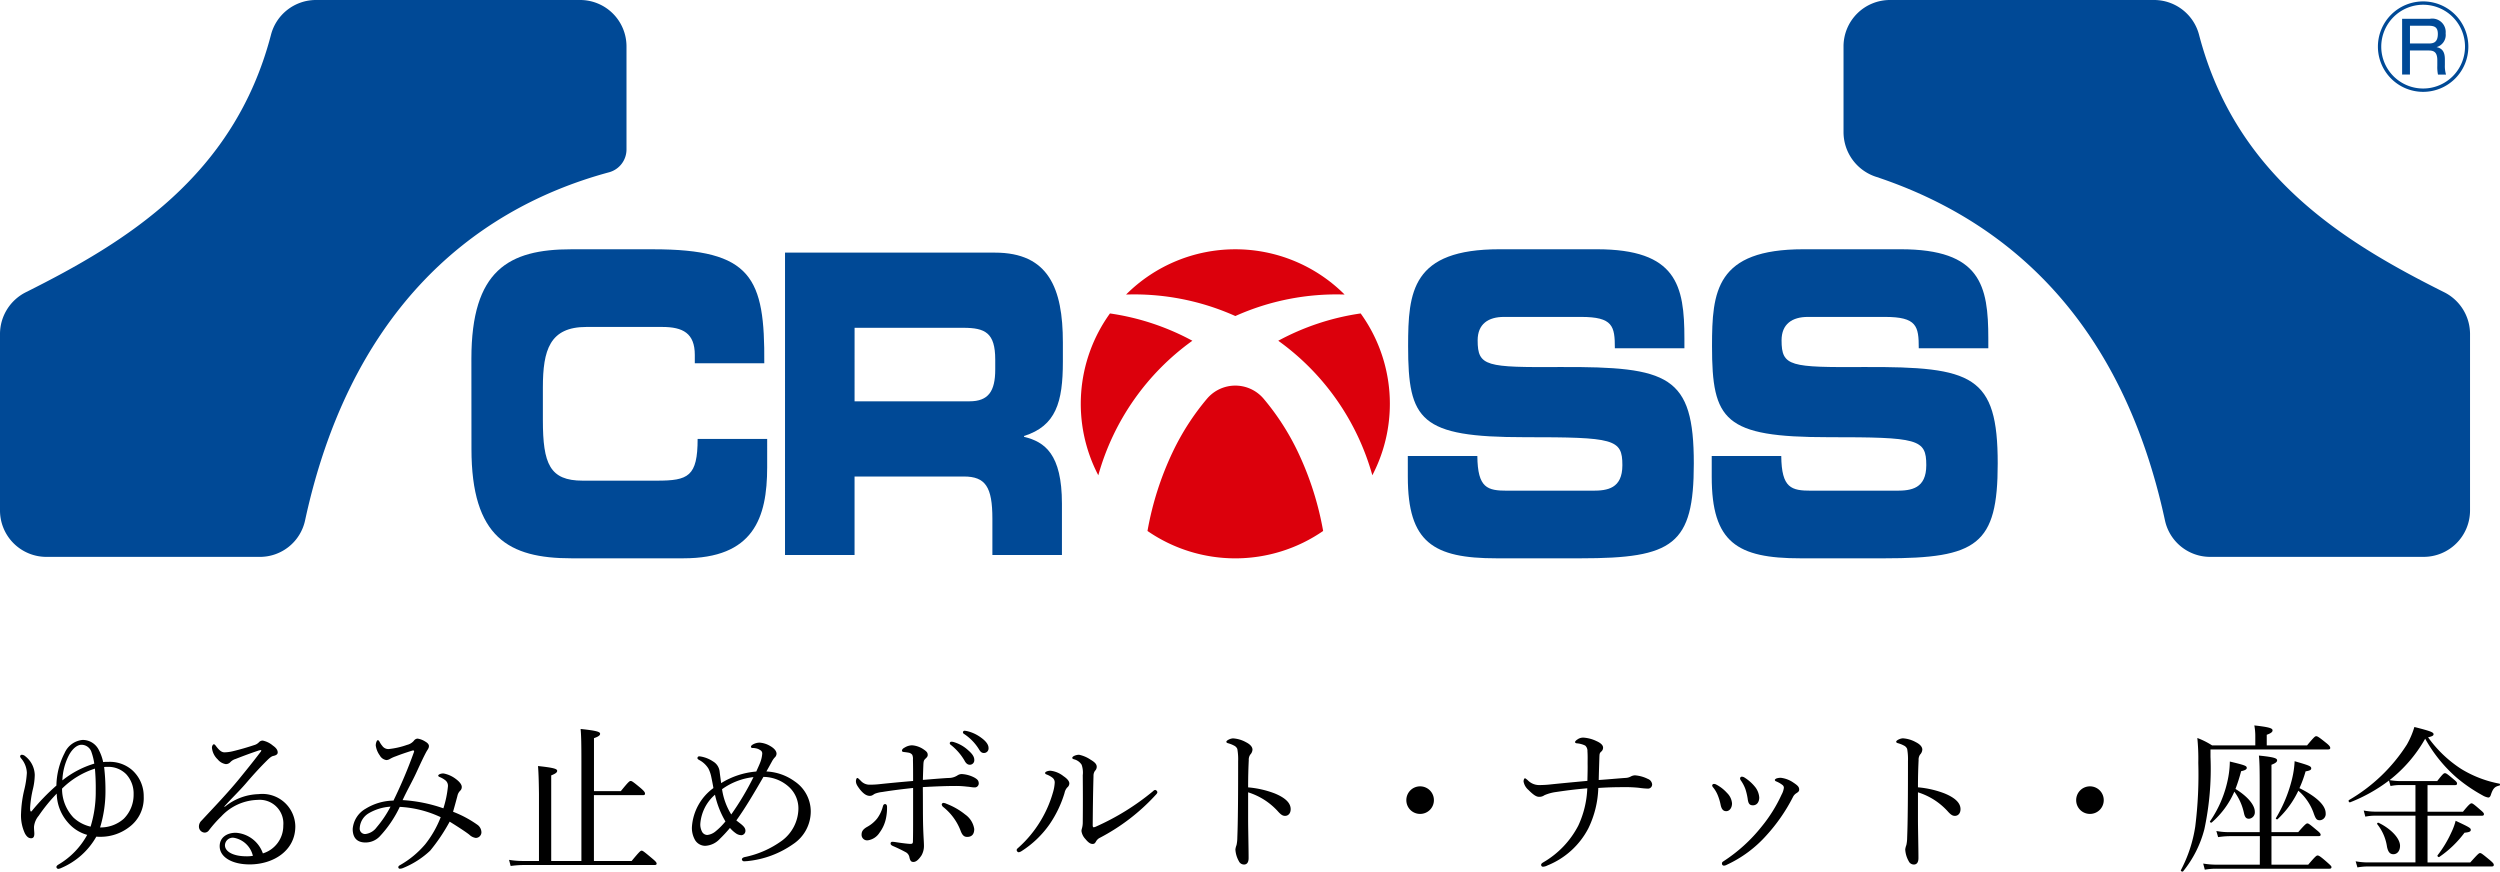 <svg xmlns="http://www.w3.org/2000/svg" width="186.135" height="64.893" viewBox="0 0 186.135 64.893">
  <g id="グループ_52" data-name="グループ 52" transform="translate(-41 -35.861)">
    <g id="グループ_47" data-name="グループ 47" transform="translate(41 35.861)">
      <g id="グループ_1" data-name="グループ 1" transform="translate(0 0)">
        <path id="パス_1" data-name="パス 1" d="M305.566,300.419c0-6.593,2.775-8.148,7.44-8.148h6.087c7.37,0,8.327,2.114,8.28,8.489H322.2v-.623c0-1.616-.886-2.083-2.426-2.083h-5.644c-2.729,0-3.242,1.71-3.242,4.509v2.426c0,3.265.513,4.509,2.963,4.509h5.527c2.333,0,3.032-.311,3.032-3.109h5.178V308.5c0,3.793-1.026,6.779-6.227,6.779h-8.35c-4.665,0-7.44-1.555-7.44-8.147Z" transform="translate(-270.469 -273.711)" fill="#004996"/>
        <path id="パス_2" data-name="パス 2" d="M353.183,292.778h15.626c3.989,0,5.061,2.642,5.061,6.686v1.43c0,3.017-.513,4.79-2.892,5.536v.062c1.539.373,2.822,1.275,2.822,4.976v3.825h-5.178v-2.706c0-2.363-.513-3.14-2.122-3.14h-8.14v5.846h-5.178Zm5.178,11.07h8.56c1.4,0,1.913-.746,1.913-2.363v-.746c0-1.99-.746-2.364-2.379-2.364h-8.093Z" transform="translate(-294.735 -273.969)" fill="#004996"/>
        <path id="パス_3" data-name="パス 3" d="M447.733,307.664h5.177c.024,2.394.746,2.581,2.239,2.581h6.345c1.1,0,2.215-.156,2.215-1.9,0-1.958-.606-2.083-7.277-2.083-7.79,0-8.676-1.244-8.676-6.779,0-4.074.279-7.214,6.811-7.214h7.23c5.97,0,6.53,2.706,6.53,6.655v.715h-5.178c0-1.648-.141-2.332-2.519-2.332h-5.737c-1.167,0-1.96.528-1.96,1.741,0,1.959.63,2.021,6.181,1.99,8.047-.031,9.913.622,9.913,7.183,0,6.064-1.54,7.059-8.42,7.059h-6.273c-4.711,0-6.6-1.181-6.6-6.063Z" transform="translate(-342.916 -273.711)" fill="#004996"/>
        <path id="パス_4" data-name="パス 4" d="M493.875,307.664h5.177c.024,2.394.746,2.581,2.239,2.581h6.344c1.1,0,2.215-.156,2.215-1.9,0-1.958-.606-2.083-7.277-2.083-7.789,0-8.676-1.244-8.676-6.779,0-4.074.28-7.214,6.811-7.214h7.23c5.971,0,6.53,2.706,6.53,6.655v.715h-5.178c0-1.648-.14-2.332-2.519-2.332h-5.737c-1.167,0-1.959.528-1.959,1.741,0,1.959.63,2.021,6.18,1.99,8.047-.031,9.913.622,9.913,7.183,0,6.064-1.54,7.059-8.42,7.059h-6.273c-4.711,0-6.6-1.181-6.6-6.063Z" transform="translate(-366.43 -273.711)" fill="#004996"/>
        <path id="パス_5" data-name="パス 5" d="M537.02,254.425H517.341a3.455,3.455,0,0,0-3.455,3.456V264.3a3.505,3.505,0,0,0,2.454,3.3c10.182,3.391,18.355,11.1,21.48,25.58a3.439,3.439,0,0,0,3.365,2.706h15.892a3.455,3.455,0,0,0,3.455-3.455V279.276a3.483,3.483,0,0,0-1.957-3.109c-7.393-3.7-15.456-8.6-18.213-19.129A3.464,3.464,0,0,0,537.02,254.425Z" transform="translate(-376.628 -254.425)" fill="#004996"/>
        <path id="パス_6" data-name="パス 6" d="M257.507,254.425h19.687a3.452,3.452,0,0,1,3.451,3.456v7.65a1.762,1.762,0,0,1-1.272,1.714c-10.729,2.894-19.416,10.9-22.661,25.936a3.439,3.439,0,0,1-3.365,2.706H237.455A3.455,3.455,0,0,1,234,292.432V279.276a3.483,3.483,0,0,1,1.957-3.109c7.393-3.7,15.456-8.6,18.213-19.129A3.459,3.459,0,0,1,257.507,254.425Z" transform="translate(-234 -254.425)" fill="#004996"/>
        <path id="パス_7" data-name="パス 7" d="M409.593,292.271a11.505,11.505,0,0,1,8.135,3.37,18.4,18.4,0,0,0-8.135,1.6h0a18.4,18.4,0,0,0-8.135-1.6A11.505,11.505,0,0,1,409.593,292.271Zm-3.2,6.81h0a18.4,18.4,0,0,0-6.134-2.033,11.5,11.5,0,0,0-.869,12.049A18.41,18.41,0,0,1,406.394,299.081Zm9.737,14.163a23.009,23.009,0,0,0-1.887-5.9,18.414,18.414,0,0,0-2.54-3.941,2.762,2.762,0,0,0-3.891-.333,2.8,2.8,0,0,0-.333.333,18.418,18.418,0,0,0-2.54,3.941,23.012,23.012,0,0,0-1.887,5.9h0a11.505,11.505,0,0,0,13.077,0Zm3.663-4.147h0a11.5,11.5,0,0,0-.869-12.049h0a18.4,18.4,0,0,0-6.135,2.033A18.411,18.411,0,0,1,419.794,309.1Z" transform="translate(-317.617 -273.711)" fill="#dc000c"/>
      </g>
      <g id="グループ_2" data-name="グループ 2" transform="translate(177.045 0.105)">
        <path id="パス_8" data-name="パス 8" d="M601.749,258.007a3.367,3.367,0,1,1-3.367-3.367A3.365,3.365,0,0,1,601.749,258.007Zm-6.485,0a3.118,3.118,0,1,0,3.118-3.118A3.122,3.122,0,0,0,595.264,258.007Zm3.63-2.074a1,1,0,0,1,1.164,1.087.943.943,0,0,1-.674,1.023c.455.1.617.391.617.923v.4a2.21,2.21,0,0,0,.086.725h-.6a2.846,2.846,0,0,1-.05-.661v-.419c0-.7-.37-.717-.7-.717H597.4v1.79h-.583v-4.148Zm-1.492.519v1.321h1.364c.313,0,.711-.021.711-.71,0-.483-.22-.611-.682-.611Z" transform="translate(-595.015 -254.64)" fill="#004996"/>
      </g>
    </g>
    <path id="パス_56" data-name="パス 56" d="M7.68-7.4a3.433,3.433,0,0,0-.348-.948,1.334,1.334,0,0,0-1.188-.7,1.63,1.63,0,0,0-1.332.972A5.452,5.452,0,0,0,4.2-5.652,15.787,15.787,0,0,0,2.388-3.78c-.036.048-.048.06-.084.06s-.072-.108-.06-.312a8.192,8.192,0,0,1,.2-1.332,4.787,4.787,0,0,0,.144-1.08,1.829,1.829,0,0,0-.708-1.392.415.415,0,0,0-.252-.108.131.131,0,0,0-.132.12.334.334,0,0,0,.084.156A1.759,1.759,0,0,1,2-6.6a6.837,6.837,0,0,1-.192,1.26,8.625,8.625,0,0,0-.24,1.752A3.157,3.157,0,0,0,1.86-2.076c.132.228.264.348.456.348s.24-.144.24-.348c0-.108-.024-.276-.024-.5A1.483,1.483,0,0,1,2.88-3.4,12.306,12.306,0,0,1,4.224-5.052a3.338,3.338,0,0,0,.84,2.16,2.9,2.9,0,0,0,1.428.912A5.759,5.759,0,0,1,4.356.228C4.236.3,4.2.36,4.2.42a.152.152,0,0,0,.132.132A.677.677,0,0,0,4.572.48a5.439,5.439,0,0,0,2.6-2.328,3.147,3.147,0,0,0,.348.012,3.5,3.5,0,0,0,2.112-.732A2.671,2.671,0,0,0,10.7-4.824a2.6,2.6,0,0,0-.876-1.992,2.538,2.538,0,0,0-1.74-.6C7.92-7.416,7.824-7.416,7.68-7.4ZM7.452-2.532a9.263,9.263,0,0,0,.4-2.82,14.425,14.425,0,0,0-.1-1.68,2.312,2.312,0,0,1,.288-.012A1.87,1.87,0,0,1,9.4-6.492,2.121,2.121,0,0,1,9.948-5,2.524,2.524,0,0,1,9.216-3.18,2.605,2.605,0,0,1,7.452-2.532Zm-.384-4.38a16.342,16.342,0,0,1,.06,1.68,8.708,8.708,0,0,1-.384,2.64,2.778,2.778,0,0,1-1.272-.672,3.122,3.122,0,0,1-.852-2.16A6.13,6.13,0,0,1,7.068-6.912ZM7.02-7.284A7.038,7.038,0,0,0,4.644-6.036a4.412,4.412,0,0,1,.48-1.86c.288-.54.648-.792.948-.792a.786.786,0,0,1,.744.564A4.537,4.537,0,0,1,7.02-7.284ZM16.7-4.092c.48-.54,1.128-1.164,1.572-1.68.708-.828,1.2-1.344,1.6-1.74.264-.264.372-.324.492-.348.216-.048.312-.132.312-.252,0-.192-.12-.348-.36-.516A1.682,1.682,0,0,0,19.56-9a.383.383,0,0,0-.276.12.763.763,0,0,1-.36.216c-.54.18-1.044.324-1.584.456a2.887,2.887,0,0,1-.624.084c-.2,0-.372-.12-.636-.468-.06-.084-.108-.132-.156-.132-.072,0-.144.132-.144.252a1.362,1.362,0,0,0,.432.876.962.962,0,0,0,.6.348.449.449,0,0,0,.324-.132.883.883,0,0,1,.408-.252c.48-.192,1.092-.42,1.632-.6a1.077,1.077,0,0,1,.228-.06c.048,0,.084.024,0,.132-.6.792-1.092,1.392-1.608,2.028-.864,1.056-1.86,2.088-2.784,3.084a.6.6,0,0,0-.2.432.447.447,0,0,0,.432.468.392.392,0,0,0,.3-.156,9.413,9.413,0,0,1,.936-1.056,3.834,3.834,0,0,1,2.712-1.224,1.759,1.759,0,0,1,1.9,1.908A2.147,2.147,0,0,1,19.572-.6a2.29,2.29,0,0,0-2.016-1.536c-.66,0-1.2.348-1.2,1,0,.816.924,1.356,2.232,1.356,1.764,0,3.4-1.02,3.4-2.832a2.453,2.453,0,0,0-2.736-2.4,4.134,4.134,0,0,0-2.52.948ZM18.828-.42a2.435,2.435,0,0,1-.48.036c-.96,0-1.6-.336-1.6-.828a.583.583,0,0,1,.66-.552A1.775,1.775,0,0,1,18.828-.42ZM33.732-3.7c.12-.42.216-.768.324-1.176a.744.744,0,0,1,.216-.4.362.362,0,0,0,.108-.276c0-.18-.18-.4-.456-.6a2.169,2.169,0,0,0-.9-.4.667.667,0,0,0-.276.048c-.06.024-.12.072-.12.108s.024.072.084.1a1.724,1.724,0,0,1,.444.252.519.519,0,0,1,.192.48,7.825,7.825,0,0,1-.336,1.608,11.191,11.191,0,0,0-3.036-.612c.336-.732.72-1.392,1-2,.324-.7.552-1.2.78-1.62.1-.168.18-.252.18-.408,0-.132-.132-.252-.264-.324a1.467,1.467,0,0,0-.588-.228.378.378,0,0,0-.276.168.946.946,0,0,1-.5.3,5.931,5.931,0,0,1-1.38.312.554.554,0,0,1-.468-.24,1.5,1.5,0,0,1-.192-.288c-.048-.084-.084-.132-.132-.132s-.072.036-.1.1a.766.766,0,0,0-.06.288,1.627,1.627,0,0,0,.3.744.674.674,0,0,0,.492.348.567.567,0,0,0,.264-.084,2.3,2.3,0,0,1,.444-.2c.3-.12.684-.252,1.212-.42.132-.036.168.012.132.108a35.514,35.514,0,0,1-1.524,3.612,4.062,4.062,0,0,0-2.064.6,1.911,1.911,0,0,0-.972,1.512c0,.732.4,1.008.948,1.008a1.461,1.461,0,0,0,1.044-.432,8.522,8.522,0,0,0,1.512-2.22,8.16,8.16,0,0,1,3.048.768,7.733,7.733,0,0,1-1.152,2.016A6.991,6.991,0,0,1,29.8.264c-.108.06-.144.1-.144.168a.111.111,0,0,0,.12.108.645.645,0,0,0,.252-.06,6.506,6.506,0,0,0,2-1.284,13.555,13.555,0,0,0,1.452-2.16s1.092.672,1.464.972a.871.871,0,0,0,.48.24.423.423,0,0,0,.42-.408.705.705,0,0,0-.324-.588A8.193,8.193,0,0,0,33.732-3.7ZM29.076-4.08a8.121,8.121,0,0,1-1.032,1.536,1.214,1.214,0,0,1-.828.5.4.4,0,0,1-.432-.444,1.359,1.359,0,0,1,.636-1.08A3.647,3.647,0,0,1,29.076-4.08ZM44.22-.036v-4.9h3.648c.12,0,.156-.036.156-.12s-.06-.18-.324-.408c-.576-.48-.66-.528-.744-.528s-.168.06-.732.756h-2V-9.18c.348-.12.456-.216.456-.324,0-.132-.168-.228-1.452-.36.048.444.06,1.188.06,2.448v7.38H41.04V-6.408c.336-.132.444-.228.444-.336,0-.132-.156-.228-1.428-.36.036.4.06,1.02.072,2.076V-.036H39.012A6.284,6.284,0,0,1,37.9-.12l.12.456A7.8,7.8,0,0,1,39.024.264h9.708c.12,0,.156-.036.156-.108s-.06-.156-.336-.384c-.612-.516-.7-.576-.78-.576s-.156.06-.744.768ZM57.06-6.7c.132-.228.288-.516.42-.756a1.424,1.424,0,0,1,.192-.276.4.4,0,0,0,.144-.288c0-.192-.156-.4-.492-.588a1.781,1.781,0,0,0-.78-.24,1.065,1.065,0,0,0-.5.144c-.072.048-.132.1-.132.156s.036.1.12.1a.994.994,0,0,1,.24.024.8.8,0,0,1,.324.132.277.277,0,0,1,.156.264,2.266,2.266,0,0,1-.156.672c-.084.216-.2.456-.288.66a5.88,5.88,0,0,0-2.616.864c-.048-.36-.084-.624-.12-.912a.99.99,0,0,0-.48-.7,2.346,2.346,0,0,0-.864-.36,1.248,1.248,0,0,0-.18-.024.134.134,0,0,0-.12.144c0,.036.036.072.108.12a1.774,1.774,0,0,1,.708.648,2.393,2.393,0,0,1,.216.636c.072.336.132.66.156.816a3.9,3.9,0,0,0-1.6,2.9,1.8,1.8,0,0,0,.252,1,.894.894,0,0,0,.732.4,1.577,1.577,0,0,0,1.092-.516,10.269,10.269,0,0,0,.756-.816,2.414,2.414,0,0,0,.468.42.724.724,0,0,0,.4.12A.325.325,0,0,0,55.5-2.3c0-.2-.168-.36-.4-.54-.108-.084-.192-.144-.276-.216.66-.912,1.344-2.076,2.016-3.24a2.865,2.865,0,0,1,1.884.732,2.167,2.167,0,0,1,.72,1.68A3.025,3.025,0,0,1,58.236-1.56a7.174,7.174,0,0,1-2.8,1.236c-.144.036-.2.108-.2.18a.166.166,0,0,0,.18.132c.048,0,.156-.012.2-.012A7.153,7.153,0,0,0,59.064-1.3a2.92,2.92,0,0,0,1.3-2.436,2.7,2.7,0,0,0-1.188-2.22A3.891,3.891,0,0,0,57.06-6.7Zm-3.3,1.32a4.929,4.929,0,0,1,2.34-.9A20.634,20.634,0,0,1,54.444-3.5,4.894,4.894,0,0,1,53.76-5.376Zm-.528.408a6.766,6.766,0,0,0,.78,1.992,4.974,4.974,0,0,1-.756.756,1.158,1.158,0,0,1-.6.252.454.454,0,0,1-.372-.216,1.169,1.169,0,0,1-.144-.6A3.179,3.179,0,0,1,53.232-4.968Zm17.028.612a.134.134,0,0,0-.144.12.291.291,0,0,0,.12.192,4.126,4.126,0,0,1,1.272,1.728c.132.372.276.492.5.492.348,0,.528-.2.528-.588A1.617,1.617,0,0,0,71.856-3.5a5.129,5.129,0,0,0-1.38-.792A.591.591,0,0,0,70.26-4.356ZM68.712-6.072c.012-.456.024-.816.036-1.1s.036-.36.132-.456.192-.168.192-.3c0-.18-.084-.264-.312-.42a1.74,1.74,0,0,0-.852-.3,1.092,1.092,0,0,0-.552.168c-.144.072-.2.156-.2.228s.048.084.12.1c.1.012.216.024.348.048a.436.436,0,0,1,.3.168.767.767,0,0,1,.048.36c.012.4.012,1.044.012,1.584-.984.084-1.86.168-2.532.24a6.424,6.424,0,0,1-.7.036.865.865,0,0,1-.672-.3c-.108-.1-.192-.2-.252-.2s-.1.156-.1.228c0,.18.06.312.288.612.288.36.516.492.744.492.168,0,.228-.072.372-.156a2.187,2.187,0,0,1,.552-.132c.816-.132,1.536-.216,2.3-.3v2.16c0,.756,0,1.308-.012,1.788,0,.18-.036.216-.2.216-.144,0-.732-.072-1.092-.132a1.975,1.975,0,0,0-.252-.024.12.12,0,0,0-.12.12c0,.072.024.12.168.192.288.12.66.3.924.444a.538.538,0,0,1,.312.408c.06.276.144.336.3.336.192,0,.384-.168.6-.492a1.426,1.426,0,0,0,.18-.7c0-.288-.036-.648-.06-1.416-.024-.852-.012-1.812-.024-2.964,1.044-.06,1.884-.084,2.364-.084a6.749,6.749,0,0,1,.912.048c.2.012.408.06.564.06a.3.3,0,0,0,.324-.288c0-.216-.1-.312-.3-.432a2.278,2.278,0,0,0-.972-.276.6.6,0,0,0-.312.1,1.206,1.206,0,0,1-.672.192C70.152-6.192,69.444-6.132,68.712-6.072ZM65.9-4.272c-.072,0-.132.036-.168.18a2.6,2.6,0,0,1-.42.888,2.43,2.43,0,0,1-.72.612c-.348.192-.444.36-.444.6a.413.413,0,0,0,.456.42,1.242,1.242,0,0,0,.876-.564,2.7,2.7,0,0,0,.492-1.116,3.805,3.805,0,0,0,.072-.792C66.048-4.188,65.988-4.272,65.9-4.272Zm4.944-4.644a.123.123,0,0,0-.132.12.186.186,0,0,0,.084.12,4.153,4.153,0,0,1,1.008,1.152q.162.324.4.324a.334.334,0,0,0,.336-.36c0-.252-.168-.468-.456-.72a2.7,2.7,0,0,0-1.044-.6A.683.683,0,0,0,70.848-8.916Zm.972-.816a.12.12,0,0,0-.12.12.144.144,0,0,0,.084.12,3.659,3.659,0,0,1,1.1,1.128c.132.228.228.288.384.288A.341.341,0,0,0,73.6-8.46c0-.276-.264-.552-.552-.756a2.834,2.834,0,0,0-.96-.468A1.567,1.567,0,0,0,71.82-9.732Zm8.52,1.788c-.2,0-.5.108-.5.228,0,.06.048.084.12.108a.939.939,0,0,1,.576.408,1.751,1.751,0,0,1,.084.78c.012,1.212.012,2.412,0,3.5a1.653,1.653,0,0,1-.06.456.666.666,0,0,0-.036.2,1.069,1.069,0,0,0,.288.588c.216.264.372.372.54.372.12,0,.18-.048.252-.18a.682.682,0,0,1,.24-.252A15.133,15.133,0,0,0,86.088-5a.287.287,0,0,0,.084-.156.206.206,0,0,0-.156-.168c-.072,0-.12.048-.2.12a18.292,18.292,0,0,1-4.2,2.6.542.542,0,0,1-.2.06c-.024,0-.06-.048-.06-.144.012-1.356.024-2.436.06-3.684a.62.62,0,0,1,.108-.372.43.43,0,0,0,.132-.3c0-.216-.168-.36-.468-.54A2.4,2.4,0,0,0,80.34-7.944ZM78.528-5.868a3.058,3.058,0,0,1-.132.732,8.625,8.625,0,0,1-.912,2.1A8.634,8.634,0,0,1,75.816-1.02c-.1.084-.12.12-.12.18a.179.179,0,0,0,.144.156.539.539,0,0,0,.216-.084,7.394,7.394,0,0,0,2.088-2A8.387,8.387,0,0,0,79.26-5.1a.87.87,0,0,1,.2-.408.392.392,0,0,0,.156-.3c0-.18-.18-.372-.432-.54a1.886,1.886,0,0,0-.972-.408c-.18,0-.4.072-.4.168,0,.048.036.084.1.108a1.662,1.662,0,0,1,.456.252A.44.44,0,0,1,78.528-5.868Zm14.4.72a5.085,5.085,0,0,1,1.248.588,5.1,5.1,0,0,1,.936.792c.264.3.4.384.6.372s.384-.18.384-.5c0-.42-.336-.816-1.176-1.164a7.225,7.225,0,0,0-1.992-.456c0-.864.024-1.56.048-2.016a.68.68,0,0,1,.108-.42.579.579,0,0,0,.168-.372c0-.216-.192-.408-.48-.552a2.277,2.277,0,0,0-.972-.288.849.849,0,0,0-.372.12c-.06.036-.12.084-.12.132s.036.084.12.108a2.084,2.084,0,0,1,.456.18.48.48,0,0,1,.24.252,4.422,4.422,0,0,1,.06.924c0,1.1,0,2.208-.012,3.372-.012,1.128-.024,1.644-.048,2.292a2.711,2.711,0,0,1-.06.564A1.428,1.428,0,0,0,91.98-.9a2,2,0,0,0,.264.888.416.416,0,0,0,.384.24c.18,0,.336-.12.336-.48,0-.768-.036-2.208-.036-2.9Zm12.8-.444a1.022,1.022,0,0,0-1.02,1.032,1.019,1.019,0,0,0,1.02,1.02,1.022,1.022,0,0,0,1.032-1.02A1.024,1.024,0,0,0,105.732-5.592ZM118.188-6c-1.164.108-1.932.18-2.856.276-.228.024-.528.036-.732.036a1.176,1.176,0,0,1-.864-.372c-.108-.084-.156-.132-.2-.132s-.1.1-.1.24a1.062,1.062,0,0,0,.36.624c.348.348.576.516.792.516a.645.645,0,0,0,.4-.12,3.212,3.212,0,0,1,.876-.24c.72-.108,1.368-.192,2.316-.276a7.2,7.2,0,0,1-.672,2.784A6.744,6.744,0,0,1,114.912.06c-.12.072-.168.12-.168.2a.136.136,0,0,0,.144.132.83.83,0,0,0,.336-.1,5.912,5.912,0,0,0,3.036-2.76A7.372,7.372,0,0,0,119-5.472c.732-.048,1.284-.06,1.824-.06a9.737,9.737,0,0,1,1.2.048,5.978,5.978,0,0,0,.636.06.31.31,0,0,0,.348-.324.487.487,0,0,0-.324-.4,2.578,2.578,0,0,0-.948-.264.692.692,0,0,0-.312.084.875.875,0,0,1-.4.108c-.672.048-1.284.108-1.992.156.012-.624.036-1.236.048-1.68.012-.228,0-.3.12-.42a.381.381,0,0,0,.156-.312c0-.168-.156-.336-.48-.48a2.633,2.633,0,0,0-.972-.264.724.724,0,0,0-.468.144c-.084.048-.168.144-.168.18,0,.06.048.084.12.1a1.711,1.711,0,0,1,.636.168.53.53,0,0,1,.168.42c.024.372.012.66.012.948C118.212-7,118.2-6.5,118.188-6ZM129.7-6.312a.135.135,0,0,0-.144.12.288.288,0,0,0,.072.18,2.8,2.8,0,0,1,.324.624,4.675,4.675,0,0,1,.168.708c.048.4.156.5.408.5.276-.012.444-.228.456-.564a1.421,1.421,0,0,0-.3-.792,3.187,3.187,0,0,0-.78-.7A.411.411,0,0,0,129.7-6.312Zm2.9.084a.989.989,0,0,0-.336.048c-.048.024-.12.072-.12.108a.129.129,0,0,0,.072.1,1.941,1.941,0,0,1,.492.276.255.255,0,0,1,.108.216,1.408,1.408,0,0,1-.168.5,10.916,10.916,0,0,1-1.5,2.4,11.888,11.888,0,0,1-2.832,2.568c-.072.048-.108.084-.108.156a.149.149,0,0,0,.156.168A.553.553,0,0,0,128.58.24a9,9,0,0,0,2.928-2.172,12.988,12.988,0,0,0,1.98-2.856.683.683,0,0,1,.252-.288c.156-.1.216-.156.216-.276,0-.192-.1-.3-.444-.528A2.073,2.073,0,0,0,132.6-6.228Zm-5,.456a.123.123,0,0,0-.12.132.309.309,0,0,0,.084.144,2.3,2.3,0,0,1,.324.552,3.894,3.894,0,0,1,.216.708c.072.384.228.492.42.492.24,0,.432-.24.432-.576a1.206,1.206,0,0,0-.372-.78,2.833,2.833,0,0,0-.8-.624A.339.339,0,0,0,127.6-5.772Zm15.2.624a5.085,5.085,0,0,1,1.248.588,5.1,5.1,0,0,1,.936.792c.264.3.4.384.6.372s.384-.18.384-.5c0-.42-.336-.816-1.176-1.164A7.225,7.225,0,0,0,142.8-5.52c0-.864.024-1.56.048-2.016a.68.68,0,0,1,.108-.42.579.579,0,0,0,.168-.372c0-.216-.192-.408-.48-.552a2.277,2.277,0,0,0-.972-.288.849.849,0,0,0-.372.12c-.06.036-.12.084-.12.132s.036.084.12.108a2.084,2.084,0,0,1,.456.18.48.48,0,0,1,.24.252,4.423,4.423,0,0,1,.06.924c0,1.1,0,2.208-.012,3.372-.012,1.128-.024,1.644-.048,2.292a2.71,2.71,0,0,1-.06.564,1.428,1.428,0,0,0-.084.324,2,2,0,0,0,.264.888.416.416,0,0,0,.384.24c.18,0,.336-.12.336-.48,0-.768-.036-2.208-.036-2.9Zm12.8-.444a1.022,1.022,0,0,0-1.02,1.032,1.019,1.019,0,0,0,1.02,1.02,1.022,1.022,0,0,0,1.032-1.02A1.024,1.024,0,0,0,155.6-5.592ZM168.252.24h-3.216a6.187,6.187,0,0,1-1-.084l.12.456a4.9,4.9,0,0,1,.912-.072h8.364c.12,0,.156-.048.156-.12s-.072-.132-.312-.348c-.528-.468-.636-.516-.72-.516s-.156.048-.7.684h-2.736V-1.884h3.492c.132,0,.168-.036.168-.108s-.06-.156-.3-.348c-.516-.432-.6-.492-.684-.492s-.168.06-.684.648h-1.992V-7.2c.324-.12.42-.228.42-.324,0-.144-.144-.24-1.356-.36.048.42.06,1.08.06,2.232v3.468H166a4.879,4.879,0,0,1-.984-.084l.132.456a6.144,6.144,0,0,1,.888-.072h2.22Zm2.952-5.7a8.811,8.811,0,0,0,.456-1.248c.3-.048.42-.108.42-.216,0-.168-.12-.216-1.236-.54a6.87,6.87,0,0,1-.192,1.32,10.416,10.416,0,0,1-1.2,2.916c-.036.048.072.12.12.084a6.949,6.949,0,0,0,1.548-2.124,3.964,3.964,0,0,1,1.116,1.6c.18.528.252.6.5.6a.468.468,0,0,0,.42-.516C173.16-4.164,172.488-4.824,171.2-5.46Zm-4.764.06a12.292,12.292,0,0,0,.42-1.32c.276-.06.42-.132.42-.24,0-.156-.1-.2-1.26-.48a7.045,7.045,0,0,1-.108,1.128,8.521,8.521,0,0,1-1.368,3.324c-.036.06.084.132.132.084a6.477,6.477,0,0,0,1.68-2.292,4.115,4.115,0,0,1,.708,1.56c.072.348.168.456.384.456a.477.477,0,0,0,.432-.516C167.88-4.2,167.352-4.836,166.44-5.4Zm2.328-3.24v-.792c.336-.12.432-.216.432-.324,0-.144-.156-.24-1.356-.372a4.291,4.291,0,0,1,.072.768v.72H164.7a5.581,5.581,0,0,0-1.1-.552,15.555,15.555,0,0,1,.072,1.86,30.932,30.932,0,0,1-.228,4.74,10.29,10.29,0,0,1-1.068,3.24c-.036.072.12.144.168.084A8.238,8.238,0,0,0,164.124-2.4a21.439,21.439,0,0,0,.456-5.388V-8.34h8.748c.12,0,.168-.036.168-.108s-.036-.168-.312-.384c-.564-.456-.648-.492-.732-.492s-.144.036-.684.684Zm9.216,3.024a3.485,3.485,0,0,1,.756-.072h1.1v1.98h-2.952a4.744,4.744,0,0,1-.9-.084l.12.456a3.563,3.563,0,0,1,.78-.072h2.952V.072H176.3a5.053,5.053,0,0,1-.912-.084l.132.456a4.491,4.491,0,0,1,.78-.072h9.216c.12,0,.156-.036.156-.12s-.06-.156-.3-.36c-.552-.456-.636-.516-.72-.516s-.156.06-.732.7h-3.18v-3.48h4.044c.12,0,.156-.048.156-.12s-.06-.144-.276-.324c-.48-.42-.576-.48-.648-.48s-.18.06-.636.624h-2.64v-1.98h2.04c.12,0,.156-.036.156-.12s-.048-.144-.252-.312c-.48-.408-.564-.456-.648-.456s-.156.048-.576.588h-2.748a4.987,4.987,0,0,1-.8-.072,10.384,10.384,0,0,0,2.652-3.084,10.778,10.778,0,0,0,2.376,2.928,11.664,11.664,0,0,0,1.884,1.284,1.27,1.27,0,0,0,.432.168c.084,0,.144-.048.192-.18.156-.492.3-.636.636-.708.06-.012.072-.132.012-.144a8.424,8.424,0,0,1-2.856-1.1,9.081,9.081,0,0,1-2.46-2.352c.324-.072.408-.132.408-.228,0-.144-.2-.228-1.428-.54A6.147,6.147,0,0,1,179.2-8.7a12.62,12.62,0,0,1-4.308,4.128c-.072.048,0,.2.084.168a12.03,12.03,0,0,0,2.892-1.62ZM178.2-.54c.288,0,.492-.252.492-.624,0-.552-.672-1.272-1.6-1.716-.06-.024-.132.048-.1.1a3.5,3.5,0,0,1,.732,1.7C177.816-.66,177.972-.54,178.2-.54Zm3.42.2a7.848,7.848,0,0,0,1.872-1.8c.36-.036.468-.084.468-.216s-.12-.2-1.128-.672a4.511,4.511,0,0,1-.324.876,8.347,8.347,0,0,1-1.02,1.692C181.44-.4,181.56-.288,181.62-.336Z" transform="translate(41 100)"/>
  </g>
</svg>
